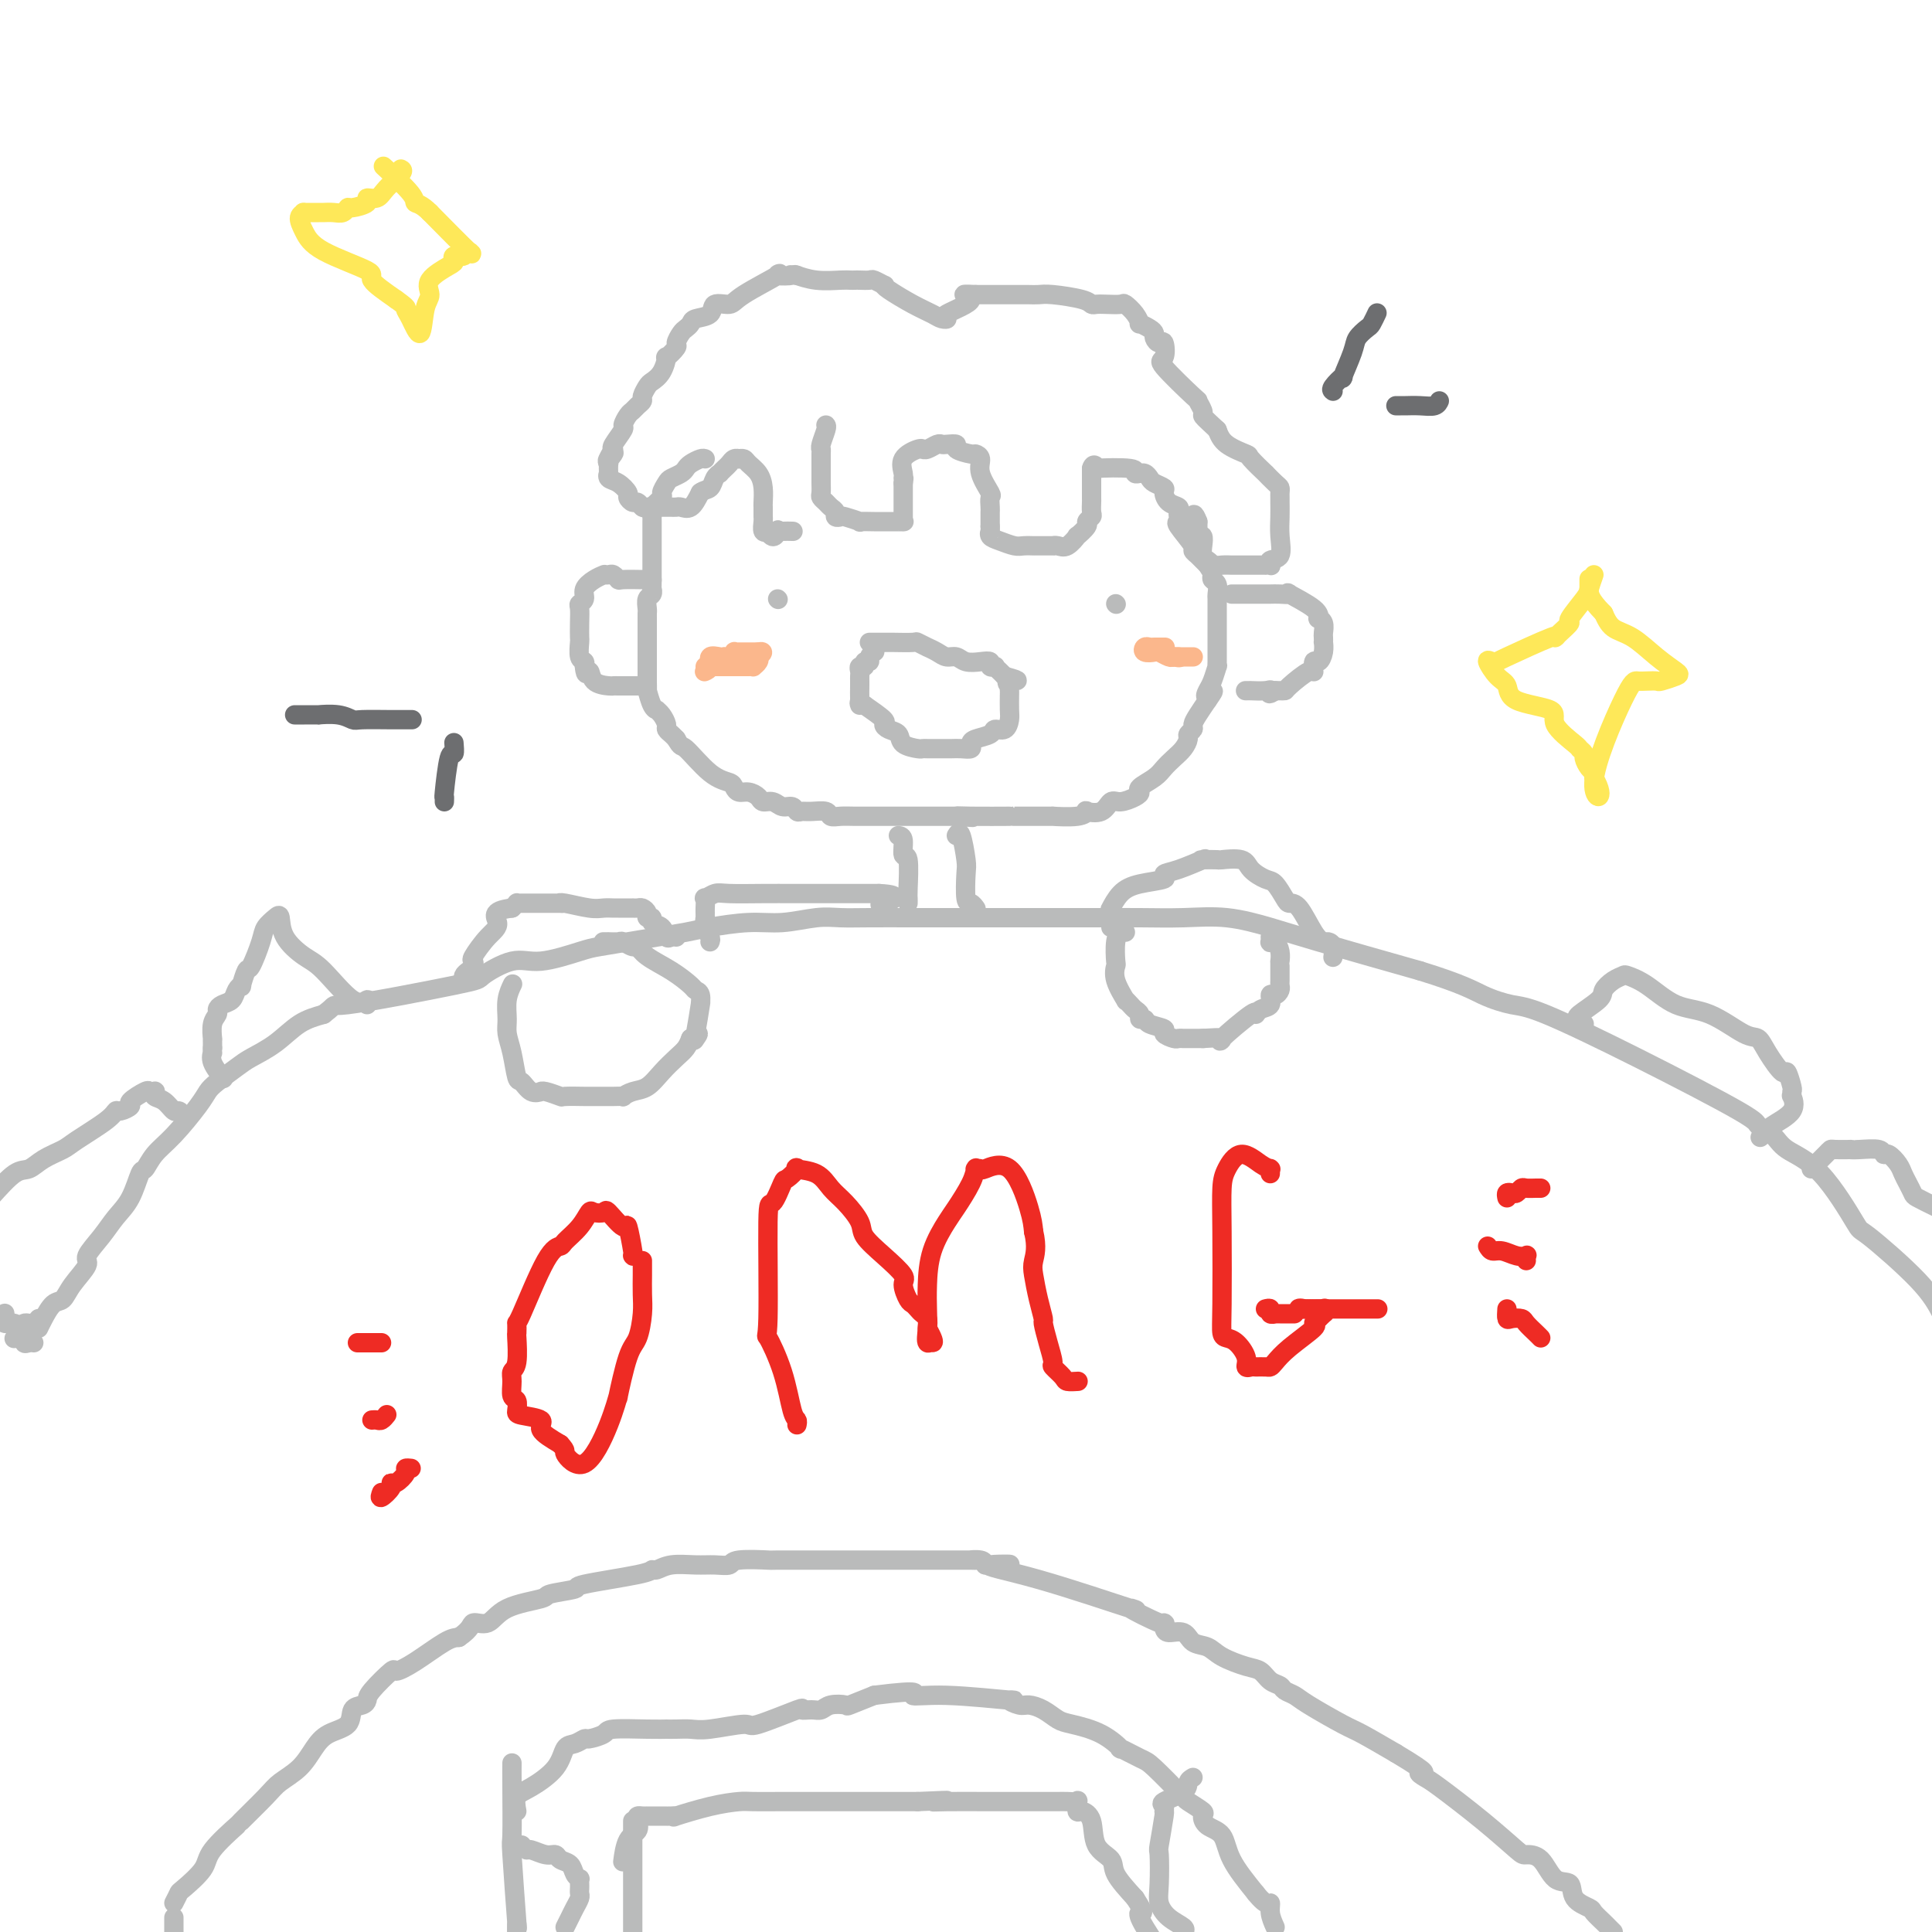 <svg viewBox='0 0 400 400' version='1.1' xmlns='http://www.w3.org/2000/svg' xmlns:xlink='http://www.w3.org/1999/xlink'><g fill='none' stroke='#BABBBB' stroke-width='4' stroke-linecap='round' stroke-linejoin='round'><path d='M8,275c0.247,-0.520 0.495,-1.039 1,-2c0.505,-0.961 1.268,-2.363 2,-3c0.732,-0.637 1.435,-0.508 2,-1c0.565,-0.492 0.994,-1.605 2,-3c1.006,-1.395 2.591,-3.074 3,-4c0.409,-0.926 -0.356,-1.100 0,-2c0.356,-0.900 1.835,-2.526 3,-4c1.165,-1.474 2.016,-2.796 3,-4c0.984,-1.204 2.103,-2.290 3,-4c0.897,-1.710 1.574,-4.044 2,-5c0.426,-0.956 0.600,-0.536 1,-1c0.400,-0.464 1.025,-1.814 2,-3c0.975,-1.186 2.299,-2.208 4,-4c1.701,-1.792 3.780,-4.352 5,-6c1.220,-1.648 1.582,-2.383 2,-3c0.418,-0.617 0.894,-1.117 2,-2c1.106,-0.883 2.843,-2.148 4,-3c1.157,-0.852 1.733,-1.290 3,-2c1.267,-0.710 3.226,-1.691 5,-3c1.774,-1.309 3.364,-2.945 5,-4c1.636,-1.055 3.318,-1.527 5,-2'/><path d='M67,210c3.586,-2.704 0.552,-1.465 5,-2c4.448,-0.535 16.378,-2.844 22,-4c5.622,-1.156 4.935,-1.160 6,-2c1.065,-0.840 3.883,-2.515 6,-3c2.117,-0.485 3.534,0.221 6,0c2.466,-0.221 5.983,-1.369 8,-2c2.017,-0.631 2.535,-0.746 4,-1c1.465,-0.254 3.878,-0.646 6,-1c2.122,-0.354 3.955,-0.668 6,-1c2.045,-0.332 4.304,-0.681 6,-1c1.696,-0.319 2.830,-0.607 5,-1c2.170,-0.393 5.377,-0.890 8,-1c2.623,-0.110 4.661,0.167 7,0c2.339,-0.167 4.978,-0.777 7,-1c2.022,-0.223 3.427,-0.060 5,0c1.573,0.060 3.315,0.016 6,0c2.685,-0.016 6.312,-0.004 8,0c1.688,0.004 1.438,0.001 4,0c2.562,-0.001 7.935,-0.000 11,0c3.065,0.000 3.821,0.001 6,0c2.179,-0.001 5.780,-0.002 9,0c3.220,0.002 6.060,0.006 9,0c2.940,-0.006 5.979,-0.023 9,0c3.021,0.023 6.025,0.086 9,0c2.975,-0.086 5.921,-0.322 9,0c3.079,0.322 6.290,1.202 9,2c2.710,0.798 4.917,1.514 10,3c5.083,1.486 13.041,3.743 21,6'/><path d='M294,201c8.823,2.718 10.880,4.013 13,5c2.120,0.987 4.303,1.664 6,2c1.697,0.336 2.909,0.330 7,2c4.091,1.670 11.060,5.017 19,9c7.940,3.983 16.851,8.603 21,11c4.149,2.397 3.536,2.570 4,3c0.464,0.430 2.004,1.117 3,2c0.996,0.883 1.449,1.964 3,3c1.551,1.036 4.200,2.029 7,5c2.800,2.971 5.750,7.920 7,10c1.250,2.080 0.798,1.291 3,3c2.202,1.709 7.058,5.917 10,9c2.942,3.083 3.971,5.042 5,7'/><path d='M36,394c0.426,-0.832 0.851,-1.664 1,-2c0.149,-0.336 0.021,-0.177 1,-1c0.979,-0.823 3.064,-2.629 4,-4c0.936,-1.371 0.724,-2.306 2,-4c1.276,-1.694 4.039,-4.147 5,-5c0.961,-0.853 0.119,-0.108 1,-1c0.881,-0.892 3.483,-3.422 5,-5c1.517,-1.578 1.948,-2.203 3,-3c1.052,-0.797 2.725,-1.765 4,-3c1.275,-1.235 2.152,-2.737 3,-4c0.848,-1.263 1.667,-2.289 3,-3c1.333,-0.711 3.180,-1.108 4,-2c0.820,-0.892 0.613,-2.279 1,-3c0.387,-0.721 1.369,-0.777 2,-1c0.631,-0.223 0.911,-0.614 1,-1c0.089,-0.386 -0.012,-0.769 1,-2c1.012,-1.231 3.139,-3.311 4,-4c0.861,-0.689 0.458,0.011 1,0c0.542,-0.011 2.031,-0.734 4,-2c1.969,-1.266 4.420,-3.076 6,-4c1.580,-0.924 2.290,-0.962 3,-1'/><path d='M95,339c2.698,-1.803 2.445,-2.812 3,-3c0.555,-0.188 1.920,0.444 3,0c1.080,-0.444 1.877,-1.963 4,-3c2.123,-1.037 5.574,-1.591 7,-2c1.426,-0.409 0.826,-0.674 2,-1c1.174,-0.326 4.120,-0.713 5,-1c0.880,-0.287 -0.307,-0.473 2,-1c2.307,-0.527 8.108,-1.395 11,-2c2.892,-0.605 2.874,-0.947 3,-1c0.126,-0.053 0.395,0.183 1,0c0.605,-0.183 1.547,-0.785 3,-1c1.453,-0.215 3.418,-0.044 5,0c1.582,0.044 2.782,-0.041 4,0c1.218,0.041 2.455,0.207 3,0c0.545,-0.207 0.397,-0.788 2,-1c1.603,-0.212 4.957,-0.057 6,0c1.043,0.057 -0.224,0.015 2,0c2.224,-0.015 7.940,-0.004 11,0c3.060,0.004 3.464,0.001 5,0c1.536,-0.001 4.202,-0.000 6,0c1.798,0.000 2.727,-0.001 3,0c0.273,0.001 -0.109,0.003 3,0c3.109,-0.003 9.710,-0.011 12,0c2.290,0.011 0.270,0.041 0,0c-0.270,-0.041 1.208,-0.155 2,0c0.792,0.155 0.896,0.577 1,1'/><path d='M204,324c9.991,-0.081 2.468,-0.283 1,0c-1.468,0.283 3.120,1.052 10,3c6.880,1.948 16.054,5.075 19,6c2.946,0.925 -0.334,-0.350 0,0c0.334,0.350 4.281,2.327 6,3c1.719,0.673 1.208,0.044 1,0c-0.208,-0.044 -0.113,0.498 0,1c0.113,0.502 0.244,0.963 1,1c0.756,0.037 2.138,-0.351 3,0c0.862,0.351 1.204,1.441 2,2c0.796,0.559 2.047,0.587 3,1c0.953,0.413 1.607,1.210 3,2c1.393,0.790 3.524,1.574 5,2c1.476,0.426 2.297,0.495 3,1c0.703,0.505 1.290,1.446 2,2c0.710,0.554 1.545,0.723 2,1c0.455,0.277 0.531,0.663 1,1c0.469,0.337 1.333,0.623 2,1c0.667,0.377 1.138,0.843 3,2c1.862,1.157 5.117,3.004 7,4c1.883,0.996 2.395,1.142 4,2c1.605,0.858 4.302,2.429 7,4'/><path d='M289,363c7.896,4.722 5.636,4.025 5,4c-0.636,-0.025 0.353,0.620 1,1c0.647,0.380 0.953,0.494 3,2c2.047,1.506 5.835,4.404 9,7c3.165,2.596 5.707,4.889 7,6c1.293,1.111 1.339,1.039 2,1c0.661,-0.039 1.939,-0.046 3,1c1.061,1.046 1.904,3.144 3,4c1.096,0.856 2.444,0.471 3,1c0.556,0.529 0.320,1.973 1,3c0.680,1.027 2.276,1.637 3,2c0.724,0.363 0.575,0.479 1,1c0.425,0.521 1.422,1.448 2,2c0.578,0.552 0.737,0.729 1,1c0.263,0.271 0.632,0.635 1,1'/><path d='M8,273c-0.339,0.417 -0.679,0.834 -1,1c-0.321,0.166 -0.625,0.082 -1,0c-0.375,-0.082 -0.822,-0.162 -1,0c-0.178,0.162 -0.086,0.565 0,1c0.086,0.435 0.167,0.900 0,1c-0.167,0.100 -0.584,-0.165 -1,0c-0.416,0.165 -0.833,0.762 -1,1c-0.167,0.238 -0.083,0.119 0,0'/><path d='M106,204c0.115,-0.237 0.230,-0.474 0,0c-0.230,0.474 -0.805,1.658 -1,3c-0.195,1.342 -0.012,2.841 0,4c0.012,1.159 -0.149,1.978 0,3c0.149,1.022 0.608,2.245 1,4c0.392,1.755 0.718,4.040 1,5c0.282,0.960 0.521,0.596 1,1c0.479,0.404 1.197,1.576 2,2c0.803,0.424 1.689,0.099 2,0c0.311,-0.099 0.045,0.026 0,0c-0.045,-0.026 0.131,-0.203 1,0c0.869,0.203 2.431,0.786 3,1c0.569,0.214 0.146,0.057 1,0c0.854,-0.057 2.984,-0.015 4,0c1.016,0.015 0.919,0.004 1,0c0.081,-0.004 0.341,-0.001 1,0c0.659,0.001 1.716,0.001 2,0c0.284,-0.001 -0.206,-0.004 0,0c0.206,0.004 1.108,0.014 2,0c0.892,-0.014 1.775,-0.051 2,0c0.225,0.051 -0.207,0.190 0,0c0.207,-0.190 1.053,-0.708 2,-1c0.947,-0.292 1.994,-0.357 3,-1c1.006,-0.643 1.971,-1.863 3,-3c1.029,-1.137 2.123,-2.191 3,-3c0.877,-0.809 1.536,-1.374 2,-2c0.464,-0.626 0.732,-1.313 1,-2'/><path d='M143,215c2.409,-1.895 1.431,-0.634 1,0c-0.431,0.634 -0.315,0.639 0,-1c0.315,-1.639 0.830,-4.924 1,-6c0.170,-1.076 -0.003,0.057 0,0c0.003,-0.057 0.184,-1.303 0,-2c-0.184,-0.697 -0.732,-0.846 -1,-1c-0.268,-0.154 -0.256,-0.313 -1,-1c-0.744,-0.687 -2.245,-1.901 -4,-3c-1.755,-1.099 -3.764,-2.084 -5,-3c-1.236,-0.916 -1.698,-1.762 -2,-2c-0.302,-0.238 -0.444,0.132 -1,0c-0.556,-0.132 -1.526,-0.768 -2,-1c-0.474,-0.232 -0.453,-0.062 -1,0c-0.547,0.062 -1.663,0.017 -2,0c-0.337,-0.017 0.106,-0.004 0,0c-0.106,0.004 -0.759,0.001 -1,0c-0.241,-0.001 -0.069,-0.000 0,0c0.069,0.000 0.034,0.000 0,0'/><path d='M233,193c-0.311,-0.109 -0.621,-0.218 -1,0c-0.379,0.218 -0.826,0.764 -1,2c-0.174,1.236 -0.076,3.164 0,4c0.076,0.836 0.128,0.581 0,1c-0.128,0.419 -0.438,1.513 0,3c0.438,1.487 1.624,3.368 2,4c0.376,0.632 -0.058,0.016 0,0c0.058,-0.016 0.608,0.569 1,1c0.392,0.431 0.628,0.707 1,1c0.372,0.293 0.882,0.603 1,1c0.118,0.397 -0.156,0.880 0,1c0.156,0.120 0.742,-0.122 1,0c0.258,0.122 0.187,0.607 1,1c0.813,0.393 2.509,0.694 3,1c0.491,0.306 -0.223,0.618 0,1c0.223,0.382 1.384,0.834 2,1c0.616,0.166 0.689,0.044 1,0c0.311,-0.044 0.861,-0.012 1,0c0.139,0.012 -0.135,0.003 0,0c0.135,-0.003 0.677,-0.001 1,0c0.323,0.001 0.427,0.000 1,0c0.573,-0.000 1.616,-0.000 2,0c0.384,0.000 0.110,0.000 0,0c-0.110,-0.000 -0.055,-0.000 0,0'/><path d='M249,215c1.928,-0.082 3.748,-0.288 4,0c0.252,0.288 -1.063,1.070 0,0c1.063,-1.070 4.505,-3.993 6,-5c1.495,-1.007 1.044,-0.097 1,0c-0.044,0.097 0.318,-0.618 1,-1c0.682,-0.382 1.685,-0.431 2,-1c0.315,-0.569 -0.059,-1.658 0,-2c0.059,-0.342 0.552,0.062 1,0c0.448,-0.062 0.852,-0.589 1,-1c0.148,-0.411 0.040,-0.705 0,-1c-0.040,-0.295 -0.011,-0.591 0,-1c0.011,-0.409 0.003,-0.931 0,-1c-0.003,-0.069 0.000,0.316 0,0c-0.000,-0.316 -0.003,-1.332 0,-2c0.003,-0.668 0.011,-0.988 0,-1c-0.011,-0.012 -0.041,0.285 0,0c0.041,-0.285 0.155,-1.152 0,-2c-0.155,-0.848 -0.577,-1.678 -1,-2c-0.423,-0.322 -0.845,-0.138 -1,0c-0.155,0.138 -0.042,0.229 0,0c0.042,-0.229 0.012,-0.780 0,-1c-0.012,-0.220 -0.006,-0.110 0,0'/><path d='M146,95c-0.222,-0.089 -0.445,-0.178 -1,0c-0.555,0.178 -1.444,0.624 -2,1c-0.556,0.376 -0.780,0.682 -1,1c-0.220,0.318 -0.435,0.647 -1,1c-0.565,0.353 -1.479,0.728 -2,1c-0.521,0.272 -0.647,0.440 -1,1c-0.353,0.560 -0.932,1.513 -1,2c-0.068,0.487 0.374,0.508 0,1c-0.374,0.492 -1.564,1.454 -2,2c-0.436,0.546 -0.117,0.675 0,1c0.117,0.325 0.031,0.847 0,1c-0.031,0.153 -0.008,-0.062 0,0c0.008,0.062 0.002,0.402 0,1c-0.002,0.598 -0.001,1.456 0,2c0.001,0.544 0.000,0.775 0,1c-0.000,0.225 -0.000,0.444 0,1c0.000,0.556 0.000,1.449 0,2c-0.000,0.551 -0.000,0.761 0,1c0.000,0.239 0.000,0.507 0,1c-0.000,0.493 -0.000,1.210 0,2c0.000,0.790 0.000,1.654 0,2c-0.000,0.346 -0.000,0.173 0,0'/><path d='M135,120c-0.016,2.721 -0.057,2.025 0,2c0.057,-0.025 0.211,0.623 0,1c-0.211,0.377 -0.789,0.483 -1,1c-0.211,0.517 -0.057,1.444 0,2c0.057,0.556 0.015,0.739 0,1c-0.015,0.261 -0.004,0.600 0,1c0.004,0.400 0.001,0.863 0,1c-0.001,0.137 -0.000,-0.051 0,0c0.000,0.051 0.000,0.343 0,1c-0.000,0.657 -0.000,1.680 0,2c0.000,0.320 0.000,-0.064 0,0c-0.000,0.064 -0.000,0.577 0,1c0.000,0.423 -0.000,0.758 0,1c0.000,0.242 0.000,0.393 0,1c-0.000,0.607 -0.000,1.671 0,2c0.000,0.329 0.000,-0.075 0,0c-0.000,0.075 -0.001,0.630 0,1c0.001,0.370 0.003,0.554 0,1c-0.003,0.446 -0.011,1.153 0,2c0.011,0.847 0.041,1.834 0,2c-0.041,0.166 -0.152,-0.489 0,0c0.152,0.489 0.566,2.124 1,3c0.434,0.876 0.886,0.994 1,1c0.114,0.006 -0.110,-0.101 0,0c0.110,0.101 0.554,0.408 1,1c0.446,0.592 0.893,1.468 1,2c0.107,0.532 -0.125,0.720 0,1c0.125,0.280 0.607,0.651 1,1c0.393,0.349 0.696,0.674 1,1'/><path d='M140,153c1.139,2.035 0.987,1.124 2,2c1.013,0.876 3.191,3.541 5,5c1.809,1.459 3.248,1.714 4,2c0.752,0.286 0.816,0.602 1,1c0.184,0.398 0.486,0.876 1,1c0.514,0.124 1.240,-0.106 2,0c0.760,0.106 1.555,0.549 2,1c0.445,0.451 0.539,0.909 1,1c0.461,0.091 1.289,-0.186 2,0c0.711,0.186 1.305,0.835 2,1c0.695,0.165 1.489,-0.153 2,0c0.511,0.153 0.738,0.777 1,1c0.262,0.223 0.559,0.046 1,0c0.441,-0.046 1.027,0.040 2,0c0.973,-0.040 2.334,-0.207 3,0c0.666,0.207 0.639,0.788 1,1c0.361,0.212 1.110,0.057 2,0c0.890,-0.057 1.920,-0.015 3,0c1.080,0.015 2.211,0.004 3,0c0.789,-0.004 1.238,-0.001 2,0c0.762,0.001 1.839,0.000 3,0c1.161,-0.000 2.407,-0.000 3,0c0.593,0.000 0.535,0.000 1,0c0.465,-0.000 1.455,-0.000 2,0c0.545,0.000 0.647,0.000 1,0c0.353,-0.000 0.958,-0.000 2,0c1.042,0.000 2.521,0.000 4,0'/><path d='M198,169c6.114,0.464 2.399,0.124 1,0c-1.399,-0.124 -0.483,-0.033 2,0c2.483,0.033 6.534,0.009 8,0c1.466,-0.009 0.346,-0.003 1,0c0.654,0.003 3.082,0.002 4,0c0.918,-0.002 0.327,-0.004 1,0c0.673,0.004 2.608,0.015 3,0c0.392,-0.015 -0.761,-0.054 0,0c0.761,0.054 3.436,0.203 5,0c1.564,-0.203 2.018,-0.757 2,-1c-0.018,-0.243 -0.506,-0.173 0,0c0.506,0.173 2.007,0.450 3,0c0.993,-0.450 1.479,-1.625 2,-2c0.521,-0.375 1.078,0.051 2,0c0.922,-0.051 2.211,-0.580 3,-1c0.789,-0.420 1.079,-0.731 1,-1c-0.079,-0.269 -0.526,-0.494 0,-1c0.526,-0.506 2.026,-1.291 3,-2c0.974,-0.709 1.423,-1.342 2,-2c0.577,-0.658 1.283,-1.342 2,-2c0.717,-0.658 1.445,-1.289 2,-2c0.555,-0.711 0.935,-1.502 1,-2c0.065,-0.498 -0.187,-0.702 0,-1c0.187,-0.298 0.813,-0.688 1,-1c0.187,-0.312 -0.065,-0.546 0,-1c0.065,-0.454 0.447,-1.130 1,-2c0.553,-0.870 1.276,-1.935 2,-3'/><path d='M250,145c2.332,-3.279 0.663,-1.476 0,-1c-0.663,0.476 -0.321,-0.373 0,-1c0.321,-0.627 0.622,-1.031 1,-2c0.378,-0.969 0.833,-2.501 1,-3c0.167,-0.499 0.045,0.036 0,0c-0.045,-0.036 -0.012,-0.642 0,-1c0.012,-0.358 0.003,-0.467 0,-1c-0.003,-0.533 -0.001,-1.491 0,-2c0.001,-0.509 0.000,-0.568 0,-1c-0.000,-0.432 0.000,-1.237 0,-2c-0.000,-0.763 -0.000,-1.485 0,-2c0.000,-0.515 0.001,-0.824 0,-1c-0.001,-0.176 -0.004,-0.218 0,-1c0.004,-0.782 0.015,-2.304 0,-3c-0.015,-0.696 -0.057,-0.568 0,-1c0.057,-0.432 0.212,-1.425 0,-2c-0.212,-0.575 -0.792,-0.732 -1,-1c-0.208,-0.268 -0.045,-0.649 0,-1c0.045,-0.351 -0.027,-0.674 0,-1c0.027,-0.326 0.152,-0.655 0,-1c-0.152,-0.345 -0.580,-0.705 -1,-1c-0.420,-0.295 -0.830,-0.523 -1,-1c-0.170,-0.477 -0.098,-1.203 0,-2c0.098,-0.797 0.222,-1.667 0,-2c-0.222,-0.333 -0.792,-0.131 -1,0c-0.208,0.131 -0.056,0.190 0,0c0.056,-0.190 0.015,-0.628 0,-1c-0.015,-0.372 -0.004,-0.678 0,-1c0.004,-0.322 0.002,-0.661 0,-1'/><path d='M248,108c-0.844,-2.244 -0.956,-1.356 -1,-1c-0.044,0.356 -0.022,0.178 0,0'/><path d='M161,124c0.000,0.000 0.100,0.100 0.1,0.1'/><path d='M231,125c0.000,0.000 0.100,0.100 0.1,0.1'/><path d='M180,133c0.618,-0.001 1.235,-0.001 2,0c0.765,0.001 1.677,0.004 2,0c0.323,-0.004 0.057,-0.016 1,0c0.943,0.016 3.096,0.060 4,0c0.904,-0.060 0.560,-0.222 1,0c0.440,0.222 1.665,0.829 2,1c0.335,0.171 -0.221,-0.094 0,0c0.221,0.094 1.217,0.547 2,1c0.783,0.453 1.352,0.905 2,1c0.648,0.095 1.374,-0.167 2,0c0.626,0.167 1.153,0.763 2,1c0.847,0.237 2.016,0.115 3,0c0.984,-0.115 1.783,-0.224 2,0c0.217,0.224 -0.149,0.781 0,1c0.149,0.219 0.813,0.100 1,0c0.187,-0.100 -0.104,-0.181 0,0c0.104,0.181 0.601,0.623 1,1c0.399,0.377 0.699,0.688 1,1'/><path d='M208,140c4.558,1.245 1.953,0.856 1,1c-0.953,0.144 -0.256,0.819 0,1c0.256,0.181 0.069,-0.132 0,0c-0.069,0.132 -0.020,0.708 0,1c0.020,0.292 0.012,0.298 0,1c-0.012,0.702 -0.029,2.100 0,3c0.029,0.900 0.103,1.302 0,2c-0.103,0.698 -0.382,1.692 -1,2c-0.618,0.308 -1.576,-0.071 -2,0c-0.424,0.071 -0.316,0.594 -1,1c-0.684,0.406 -2.161,0.697 -3,1c-0.839,0.303 -1.039,0.617 -1,1c0.039,0.383 0.319,0.835 0,1c-0.319,0.165 -1.237,0.044 -2,0c-0.763,-0.044 -1.371,-0.012 -2,0c-0.629,0.012 -1.280,0.004 -2,0c-0.720,-0.004 -1.510,-0.003 -2,0c-0.490,0.003 -0.680,0.008 -1,0c-0.320,-0.008 -0.772,-0.029 -1,0c-0.228,0.029 -0.234,0.110 -1,0c-0.766,-0.110 -2.293,-0.409 -3,-1c-0.707,-0.591 -0.593,-1.473 -1,-2c-0.407,-0.527 -1.336,-0.698 -2,-1c-0.664,-0.302 -1.063,-0.735 -1,-1c0.063,-0.265 0.590,-0.361 0,-1c-0.590,-0.639 -2.295,-1.819 -4,-3'/><path d='M179,146c-1.464,-1.225 -1.124,-0.289 -1,0c0.124,0.289 0.033,-0.069 0,-1c-0.033,-0.931 -0.009,-2.435 0,-3c0.009,-0.565 0.003,-0.193 0,0c-0.003,0.193 -0.002,0.205 0,0c0.002,-0.205 0.005,-0.628 0,-1c-0.005,-0.372 -0.016,-0.692 0,-1c0.016,-0.308 0.061,-0.604 0,-1c-0.061,-0.396 -0.228,-0.894 0,-1c0.228,-0.106 0.849,0.178 1,0c0.151,-0.178 -0.170,-0.818 0,-1c0.170,-0.182 0.829,0.096 1,0c0.171,-0.096 -0.146,-0.564 0,-1c0.146,-0.436 0.756,-0.839 1,-1c0.244,-0.161 0.122,-0.081 0,0'/><path d='M171,88c0.113,0.113 0.227,0.226 0,1c-0.227,0.774 -0.793,2.209 -1,3c-0.207,0.791 -0.055,0.937 0,1c0.055,0.063 0.014,0.044 0,1c-0.014,0.956 -0.001,2.886 0,4c0.001,1.114 -0.011,1.412 0,2c0.011,0.588 0.046,1.467 0,2c-0.046,0.533 -0.171,0.721 0,1c0.171,0.279 0.638,0.649 1,1c0.362,0.351 0.619,0.681 1,1c0.381,0.319 0.885,0.625 1,1c0.115,0.375 -0.157,0.818 0,1c0.157,0.182 0.745,0.101 1,0c0.255,-0.101 0.176,-0.223 1,0c0.824,0.223 2.552,0.792 3,1c0.448,0.208 -0.384,0.056 0,0c0.384,-0.056 1.984,-0.015 3,0c1.016,0.015 1.449,0.004 2,0c0.551,-0.004 1.219,-0.002 2,0c0.781,0.002 1.673,0.004 2,0c0.327,-0.004 0.088,-0.013 0,0c-0.088,0.013 -0.023,0.048 0,0c0.023,-0.048 0.006,-0.178 0,-1c-0.006,-0.822 -0.002,-2.337 0,-3c0.002,-0.663 0.000,-0.475 0,-1c-0.000,-0.525 -0.000,-1.762 0,-3'/><path d='M187,100c0.298,-1.443 0.041,-1.052 0,-1c-0.041,0.052 0.132,-0.235 0,-1c-0.132,-0.765 -0.569,-2.008 0,-3c0.569,-0.992 2.145,-1.734 3,-2c0.855,-0.266 0.989,-0.057 1,0c0.011,0.057 -0.101,-0.037 0,0c0.101,0.037 0.413,0.205 1,0c0.587,-0.205 1.447,-0.784 2,-1c0.553,-0.216 0.800,-0.068 1,0c0.200,0.068 0.354,0.056 1,0c0.646,-0.056 1.785,-0.157 2,0c0.215,0.157 -0.494,0.571 0,1c0.494,0.429 2.193,0.872 3,1c0.807,0.128 0.724,-0.058 1,0c0.276,0.058 0.911,0.362 1,1c0.089,0.638 -0.368,1.610 0,3c0.368,1.390 1.563,3.198 2,4c0.437,0.802 0.117,0.599 0,1c-0.117,0.401 -0.031,1.406 0,2c0.031,0.594 0.008,0.775 0,1c-0.008,0.225 -0.002,0.493 0,1c0.002,0.507 0.001,1.254 0,2'/><path d='M205,109c0.021,1.261 0.074,0.912 0,1c-0.074,0.088 -0.275,0.612 0,1c0.275,0.388 1.026,0.640 2,1c0.974,0.360 2.170,0.829 3,1c0.830,0.171 1.295,0.046 2,0c0.705,-0.046 1.650,-0.012 2,0c0.350,0.012 0.103,0.003 0,0c-0.103,-0.003 -0.064,-0.002 0,0c0.064,0.002 0.152,0.003 1,0c0.848,-0.003 2.456,-0.009 3,0c0.544,0.009 0.025,0.032 0,0c-0.025,-0.032 0.446,-0.121 1,0c0.554,0.121 1.191,0.450 2,0c0.809,-0.450 1.790,-1.679 2,-2c0.210,-0.321 -0.350,0.266 0,0c0.350,-0.266 1.610,-1.385 2,-2c0.390,-0.615 -0.092,-0.726 0,-1c0.092,-0.274 0.757,-0.711 1,-1c0.243,-0.289 0.065,-0.432 0,-1c-0.065,-0.568 -0.017,-1.563 0,-2c0.017,-0.437 0.005,-0.316 0,-1c-0.005,-0.684 -0.001,-2.172 0,-3c0.001,-0.828 0.000,-0.995 0,-1c-0.000,-0.005 -0.000,0.153 0,0c0.000,-0.153 0.000,-0.615 0,-1c-0.000,-0.385 -0.000,-0.692 0,-1'/><path d='M226,97c0.337,-1.397 1.180,-0.388 1,0c-0.180,0.388 -1.384,0.157 0,0c1.384,-0.157 5.354,-0.239 7,0c1.646,0.239 0.966,0.799 1,1c0.034,0.201 0.781,0.043 1,0c0.219,-0.043 -0.091,0.030 0,0c0.091,-0.030 0.584,-0.164 1,0c0.416,0.164 0.754,0.625 1,1c0.246,0.375 0.399,0.664 1,1c0.601,0.336 1.650,0.720 2,1c0.350,0.280 0.003,0.456 0,1c-0.003,0.544 0.340,1.456 1,2c0.660,0.544 1.638,0.720 2,1c0.362,0.280 0.109,0.664 0,1c-0.109,0.336 -0.072,0.625 0,1c0.072,0.375 0.181,0.837 0,1c-0.181,0.163 -0.652,0.029 0,1c0.652,0.971 2.426,3.048 3,4c0.574,0.952 -0.053,0.780 0,1c0.053,0.220 0.788,0.832 1,1c0.212,0.168 -0.097,-0.109 0,0c0.097,0.109 0.599,0.602 1,1c0.401,0.398 0.700,0.699 1,1'/><path d='M250,117c1.975,2.939 0.413,0.788 0,0c-0.413,-0.788 0.323,-0.211 1,0c0.677,0.211 1.296,0.057 2,0c0.704,-0.057 1.494,-0.015 2,0c0.506,0.015 0.727,0.004 1,0c0.273,-0.004 0.597,-0.001 1,0c0.403,0.001 0.886,0.000 1,0c0.114,-0.000 -0.142,-0.000 0,0c0.142,0.000 0.683,-0.000 1,0c0.317,0.000 0.411,0.001 1,0c0.589,-0.001 1.672,-0.004 2,0c0.328,0.004 -0.101,0.015 0,0c0.101,-0.015 0.731,-0.054 1,0c0.269,0.054 0.177,0.202 0,0c-0.177,-0.202 -0.440,-0.754 0,-1c0.440,-0.246 1.582,-0.184 2,-1c0.418,-0.816 0.112,-2.509 0,-4c-0.112,-1.491 -0.030,-2.781 0,-4c0.030,-1.219 0.006,-2.367 0,-3c-0.006,-0.633 0.004,-0.752 0,-1c-0.004,-0.248 -0.022,-0.624 0,-1c0.022,-0.376 0.086,-0.753 0,-1c-0.086,-0.247 -0.321,-0.366 -1,-1c-0.679,-0.634 -1.803,-1.783 -2,-2c-0.197,-0.217 0.533,0.497 0,0c-0.533,-0.497 -2.328,-2.205 -3,-3c-0.672,-0.795 -0.219,-0.675 -1,-1c-0.781,-0.325 -2.794,-1.093 -4,-2c-1.206,-0.907 -1.603,-1.954 -2,-3'/><path d='M252,89c-2.709,-2.510 -2.983,-2.785 -3,-3c-0.017,-0.215 0.223,-0.370 0,-1c-0.223,-0.630 -0.910,-1.736 -1,-2c-0.090,-0.264 0.418,0.312 -1,-1c-1.418,-1.312 -4.762,-4.512 -6,-6c-1.238,-1.488 -0.370,-1.263 0,-2c0.370,-0.737 0.241,-2.435 0,-3c-0.241,-0.565 -0.594,0.002 -1,0c-0.406,-0.002 -0.865,-0.573 -1,-1c-0.135,-0.427 0.053,-0.708 0,-1c-0.053,-0.292 -0.347,-0.593 -1,-1c-0.653,-0.407 -1.665,-0.918 -2,-1c-0.335,-0.082 0.006,0.265 0,0c-0.006,-0.265 -0.358,-1.143 -1,-2c-0.642,-0.857 -1.573,-1.693 -2,-2c-0.427,-0.307 -0.351,-0.085 -1,0c-0.649,0.085 -2.022,0.033 -3,0c-0.978,-0.033 -1.560,-0.047 -2,0c-0.440,0.047 -0.737,0.156 -1,0c-0.263,-0.156 -0.493,-0.578 -2,-1c-1.507,-0.422 -4.293,-0.845 -6,-1c-1.707,-0.155 -2.335,-0.041 -3,0c-0.665,0.041 -1.368,0.011 -2,0c-0.632,-0.011 -1.194,-0.003 -2,0c-0.806,0.003 -1.855,0.001 -3,0c-1.145,-0.001 -2.385,-0.000 -3,0c-0.615,0.000 -0.604,0.000 -1,0c-0.396,-0.000 -1.198,-0.000 -2,0'/><path d='M202,61c-4.716,-0.249 -1.006,0.127 -1,1c0.006,0.873 -3.693,2.243 -5,3c-1.307,0.757 -0.220,0.900 0,1c0.220,0.100 -0.425,0.156 -1,0c-0.575,-0.156 -1.080,-0.524 -2,-1c-0.920,-0.476 -2.253,-1.059 -4,-2c-1.747,-0.941 -3.906,-2.238 -5,-3c-1.094,-0.762 -1.123,-0.989 -1,-1c0.123,-0.011 0.398,0.193 0,0c-0.398,-0.193 -1.468,-0.784 -2,-1c-0.532,-0.216 -0.524,-0.058 -1,0c-0.476,0.058 -1.435,0.017 -2,0c-0.565,-0.017 -0.737,-0.008 -1,0c-0.263,0.008 -0.617,0.016 -1,0c-0.383,-0.016 -0.793,-0.056 -2,0c-1.207,0.056 -3.210,0.207 -5,0c-1.790,-0.207 -3.369,-0.774 -4,-1c-0.631,-0.226 -0.316,-0.113 0,0'/><path d='M165,57c-2.492,-0.170 -0.721,-0.094 -1,0c-0.279,0.094 -2.608,0.205 -3,0c-0.392,-0.205 1.152,-0.728 0,0c-1.152,0.728 -4.999,2.706 -7,4c-2.001,1.294 -2.157,1.905 -3,2c-0.843,0.095 -2.372,-0.325 -3,0c-0.628,0.325 -0.353,1.395 -1,2c-0.647,0.605 -2.216,0.744 -3,1c-0.784,0.256 -0.782,0.631 -1,1c-0.218,0.369 -0.654,0.734 -1,1c-0.346,0.266 -0.600,0.433 -1,1c-0.400,0.567 -0.946,1.534 -1,2c-0.054,0.466 0.385,0.429 0,1c-0.385,0.571 -1.594,1.749 -2,2c-0.406,0.251 -0.008,-0.423 0,0c0.008,0.423 -0.375,1.945 -1,3c-0.625,1.055 -1.491,1.645 -2,2c-0.509,0.355 -0.661,0.477 -1,1c-0.339,0.523 -0.864,1.448 -1,2c-0.136,0.552 0.117,0.729 0,1c-0.117,0.271 -0.604,0.634 -1,1c-0.396,0.366 -0.702,0.735 -1,1c-0.298,0.265 -0.588,0.424 -1,1c-0.412,0.576 -0.945,1.567 -1,2c-0.055,0.433 0.370,0.309 0,1c-0.370,0.691 -1.534,2.197 -2,3c-0.466,0.803 -0.233,0.901 0,1'/><path d='M127,93c-2.569,4.361 -0.492,1.765 0,1c0.492,-0.765 -0.600,0.302 -1,1c-0.400,0.698 -0.109,1.027 0,1c0.109,-0.027 0.035,-0.412 0,0c-0.035,0.412 -0.030,1.620 0,2c0.030,0.380 0.084,-0.067 0,0c-0.084,0.067 -0.307,0.649 0,1c0.307,0.351 1.143,0.471 2,1c0.857,0.529 1.736,1.466 2,2c0.264,0.534 -0.085,0.665 0,1c0.085,0.335 0.604,0.874 1,1c0.396,0.126 0.669,-0.162 1,0c0.331,0.162 0.720,0.776 1,1c0.280,0.224 0.452,0.060 1,0c0.548,-0.060 1.471,-0.016 2,0c0.529,0.016 0.663,0.004 1,0c0.337,-0.004 0.878,-0.001 1,0c0.122,0.001 -0.175,-0.000 0,0c0.175,0.000 0.823,0.002 1,0c0.177,-0.002 -0.118,-0.009 0,0c0.118,0.009 0.650,0.033 1,0c0.350,-0.033 0.517,-0.124 1,0c0.483,0.124 1.281,0.464 2,0c0.719,-0.464 1.360,-1.732 2,-3'/><path d='M145,102c0.719,-0.586 1.516,-0.552 2,-1c0.484,-0.448 0.655,-1.377 1,-2c0.345,-0.623 0.866,-0.941 1,-1c0.134,-0.059 -0.118,0.142 0,0c0.118,-0.142 0.605,-0.626 1,-1c0.395,-0.374 0.698,-0.637 1,-1c0.302,-0.363 0.605,-0.827 1,-1c0.395,-0.173 0.883,-0.055 1,0c0.117,0.055 -0.137,0.048 0,0c0.137,-0.048 0.664,-0.136 1,0c0.336,0.136 0.482,0.494 1,1c0.518,0.506 1.407,1.158 2,2c0.593,0.842 0.891,1.875 1,3c0.109,1.125 0.029,2.342 0,3c-0.029,0.658 -0.009,0.758 0,1c0.009,0.242 0.006,0.625 0,1c-0.006,0.375 -0.015,0.741 0,1c0.015,0.259 0.056,0.410 0,1c-0.056,0.590 -0.207,1.621 0,2c0.207,0.379 0.774,0.108 1,0c0.226,-0.108 0.113,-0.054 0,0'/><path d='M159,110c1.079,2.166 1.778,0.580 2,0c0.222,-0.580 -0.033,-0.156 0,0c0.033,0.156 0.355,0.042 1,0c0.645,-0.042 1.613,-0.012 2,0c0.387,0.012 0.194,0.006 0,0'/><path d='M133,120c0.429,0.008 0.858,0.016 0,0c-0.858,-0.016 -3.004,-0.057 -4,0c-0.996,0.057 -0.842,0.212 -1,0c-0.158,-0.212 -0.629,-0.789 -1,-1c-0.371,-0.211 -0.641,-0.054 -1,0c-0.359,0.054 -0.808,0.006 -1,0c-0.192,-0.006 -0.127,0.029 0,0c0.127,-0.029 0.318,-0.124 0,0c-0.318,0.124 -1.143,0.465 -2,1c-0.857,0.535 -1.746,1.262 -2,2c-0.254,0.738 0.128,1.487 0,2c-0.128,0.513 -0.766,0.790 -1,1c-0.234,0.210 -0.064,0.354 0,1c0.064,0.646 0.021,1.794 0,3c-0.021,1.206 -0.020,2.470 0,3c0.020,0.530 0.058,0.324 0,1c-0.058,0.676 -0.211,2.233 0,3c0.211,0.767 0.788,0.745 1,1c0.212,0.255 0.061,0.787 0,1c-0.061,0.213 -0.030,0.106 0,0'/><path d='M121,138c0.211,2.597 0.739,1.088 1,1c0.261,-0.088 0.255,1.244 1,2c0.745,0.756 2.242,0.935 3,1c0.758,0.065 0.777,0.018 1,0c0.223,-0.018 0.651,-0.005 1,0c0.349,0.005 0.619,0.001 1,0c0.381,-0.001 0.873,-0.000 1,0c0.127,0.000 -0.110,0.000 0,0c0.110,-0.000 0.568,-0.000 1,0c0.432,0.000 0.838,0.000 1,0c0.162,-0.000 0.081,-0.000 0,0'/><path d='M255,123c0.307,-0.000 0.614,-0.000 1,0c0.386,0.000 0.852,0.000 1,0c0.148,-0.000 -0.022,-0.000 0,0c0.022,0.000 0.235,0.001 1,0c0.765,-0.001 2.081,-0.003 3,0c0.919,0.003 1.441,0.010 2,0c0.559,-0.010 1.155,-0.037 2,0c0.845,0.037 1.938,0.139 2,0c0.062,-0.139 -0.908,-0.519 0,0c0.908,0.519 3.693,1.936 5,3c1.307,1.064 1.135,1.776 1,2c-0.135,0.224 -0.232,-0.041 0,0c0.232,0.041 0.794,0.388 1,1c0.206,0.612 0.056,1.490 0,2c-0.056,0.510 -0.018,0.653 0,1c0.018,0.347 0.015,0.900 0,1c-0.015,0.100 -0.043,-0.252 0,0c0.043,0.252 0.155,1.108 0,2c-0.155,0.892 -0.578,1.818 -1,2c-0.422,0.182 -0.844,-0.382 -1,0c-0.156,0.382 -0.045,1.710 0,2c0.045,0.290 0.023,-0.458 -1,0c-1.023,0.458 -3.047,2.123 -4,3c-0.953,0.877 -0.833,0.967 -1,1c-0.167,0.033 -0.619,0.009 -1,0c-0.381,-0.009 -0.690,-0.005 -1,0'/><path d='M264,143c-1.763,1.238 -1.170,0.332 -1,0c0.170,-0.332 -0.084,-0.089 -1,0c-0.916,0.089 -2.493,0.024 -3,0c-0.507,-0.024 0.056,-0.006 0,0c-0.056,0.006 -0.730,0.002 -1,0c-0.270,-0.002 -0.135,-0.001 0,0'/><path d='M186,173c0.453,0.068 0.906,0.136 1,1c0.094,0.864 -0.171,2.522 0,3c0.171,0.478 0.778,-0.226 1,1c0.222,1.226 0.060,4.380 0,6c-0.060,1.620 -0.016,1.705 0,2c0.016,0.295 0.005,0.798 0,1c-0.005,0.202 -0.002,0.101 0,0'/><path d='M198,173c0.311,-0.514 0.622,-1.029 1,0c0.378,1.029 0.823,3.600 1,5c0.177,1.400 0.086,1.629 0,3c-0.086,1.371 -0.167,3.883 0,5c0.167,1.117 0.584,0.839 1,1c0.416,0.161 0.833,0.760 1,1c0.167,0.240 0.083,0.120 0,0'/><path d='M230,192c-0.011,-1.134 -0.021,-2.268 0,-3c0.021,-0.732 0.074,-1.060 0,-1c-0.074,0.060 -0.274,0.510 0,0c0.274,-0.510 1.022,-1.981 2,-3c0.978,-1.019 2.186,-1.587 4,-2c1.814,-0.413 4.234,-0.671 5,-1c0.766,-0.329 -0.124,-0.729 0,-1c0.124,-0.271 1.260,-0.412 3,-1c1.740,-0.588 4.084,-1.621 5,-2c0.916,-0.379 0.403,-0.103 0,0c-0.403,0.103 -0.695,0.033 0,0c0.695,-0.033 2.378,-0.030 3,0c0.622,0.030 0.183,0.086 1,0c0.817,-0.086 2.891,-0.314 4,0c1.109,0.314 1.252,1.170 2,2c0.748,0.830 2.100,1.633 3,2c0.900,0.367 1.347,0.297 2,1c0.653,0.703 1.513,2.178 2,3c0.487,0.822 0.603,0.990 1,1c0.397,0.010 1.077,-0.139 2,1c0.923,1.139 2.090,3.567 3,5c0.910,1.433 1.564,1.873 2,2c0.436,0.127 0.653,-0.059 1,0c0.347,0.059 0.824,0.362 1,1c0.176,0.638 0.050,1.611 0,2c-0.050,0.389 -0.025,0.195 0,0'/><path d='M140,194c-0.323,-0.055 -0.646,-0.110 -1,0c-0.354,0.110 -0.740,0.384 -1,0c-0.260,-0.384 -0.395,-1.426 -1,-2c-0.605,-0.574 -1.682,-0.679 -2,-1c-0.318,-0.321 0.122,-0.856 0,-1c-0.122,-0.144 -0.808,0.105 -1,0c-0.192,-0.105 0.108,-0.564 0,-1c-0.108,-0.436 -0.624,-0.849 -1,-1c-0.376,-0.151 -0.612,-0.041 -1,0c-0.388,0.041 -0.929,0.011 -1,0c-0.071,-0.011 0.329,-0.003 0,0c-0.329,0.003 -1.387,0.002 -2,0c-0.613,-0.002 -0.781,-0.004 -1,0c-0.219,0.004 -0.491,0.015 -1,0c-0.509,-0.015 -1.257,-0.057 -2,0c-0.743,0.057 -1.483,0.211 -3,0c-1.517,-0.211 -3.813,-0.789 -5,-1c-1.187,-0.211 -1.266,-0.057 -1,0c0.266,0.057 0.878,0.015 0,0c-0.878,-0.015 -3.244,-0.004 -4,0c-0.756,0.004 0.100,0.000 0,0c-0.100,-0.000 -1.154,0.003 -2,0c-0.846,-0.003 -1.485,-0.011 -2,0c-0.515,0.011 -0.908,0.041 -1,0c-0.092,-0.041 0.117,-0.155 0,0c-0.117,0.155 -0.558,0.577 -1,1'/><path d='M106,188c-4.784,0.559 -3.243,1.957 -3,3c0.243,1.043 -0.813,1.733 -2,3c-1.187,1.267 -2.504,3.113 -3,4c-0.496,0.887 -0.171,0.816 0,1c0.171,0.184 0.190,0.624 0,1c-0.190,0.376 -0.587,0.688 -1,1c-0.413,0.312 -0.842,0.622 -1,1c-0.158,0.378 -0.045,0.822 0,1c0.045,0.178 0.023,0.089 0,0'/><path d='M328,212c-0.306,-0.388 -0.612,-0.776 -1,-1c-0.388,-0.224 -0.857,-0.284 0,-1c0.857,-0.716 3.040,-2.088 4,-3c0.960,-0.912 0.699,-1.365 1,-2c0.301,-0.635 1.166,-1.452 2,-2c0.834,-0.548 1.637,-0.826 2,-1c0.363,-0.174 0.285,-0.242 1,0c0.715,0.242 2.222,0.795 4,2c1.778,1.205 3.826,3.062 6,4c2.174,0.938 4.474,0.957 7,2c2.526,1.043 5.278,3.110 7,4c1.722,0.890 2.413,0.603 3,1c0.587,0.397 1.071,1.478 2,3c0.929,1.522 2.302,3.484 3,4c0.698,0.516 0.722,-0.414 1,0c0.278,0.414 0.810,2.172 1,3c0.190,0.828 0.036,0.726 0,1c-0.036,0.274 0.044,0.925 0,1c-0.044,0.075 -0.212,-0.425 0,0c0.212,0.425 0.803,1.777 0,3c-0.803,1.223 -2.999,2.318 -4,3c-1.001,0.682 -0.808,0.953 -1,1c-0.192,0.047 -0.769,-0.129 -1,0c-0.231,0.129 -0.115,0.565 0,1'/><path d='M365,235c-1.000,0.833 -0.500,0.417 0,0'/><path d='M375,242c0.225,-0.226 0.450,-0.453 1,-1c0.550,-0.547 1.425,-1.415 2,-2c0.575,-0.585 0.851,-0.889 1,-1c0.149,-0.111 0.169,-0.031 1,0c0.831,0.031 2.471,0.012 3,0c0.529,-0.012 -0.052,-0.019 0,0c0.052,0.019 0.739,0.064 2,0c1.261,-0.064 3.097,-0.235 4,0c0.903,0.235 0.872,0.878 1,1c0.128,0.122 0.416,-0.276 1,0c0.584,0.276 1.464,1.225 2,2c0.536,0.775 0.729,1.376 1,2c0.271,0.624 0.619,1.270 1,2c0.381,0.730 0.795,1.543 1,2c0.205,0.457 0.201,0.559 1,1c0.799,0.441 2.399,1.220 4,2'/><path d='M76,208c0.182,-0.587 0.364,-1.174 0,-1c-0.364,0.174 -1.274,1.107 -3,0c-1.726,-1.107 -4.268,-4.256 -6,-6c-1.732,-1.744 -2.653,-2.083 -4,-3c-1.347,-0.917 -3.119,-2.411 -4,-4c-0.881,-1.589 -0.870,-3.272 -1,-4c-0.130,-0.728 -0.402,-0.499 -1,0c-0.598,0.499 -1.523,1.270 -2,2c-0.477,0.730 -0.505,1.421 -1,3c-0.495,1.579 -1.456,4.047 -2,5c-0.544,0.953 -0.670,0.392 -1,1c-0.330,0.608 -0.866,2.386 -1,3c-0.134,0.614 0.132,0.062 0,0c-0.132,-0.062 -0.661,0.364 -1,1c-0.339,0.636 -0.487,1.481 -1,2c-0.513,0.519 -1.391,0.711 -2,1c-0.609,0.289 -0.948,0.675 -1,1c-0.052,0.325 0.182,0.587 0,1c-0.182,0.413 -0.781,0.975 -1,2c-0.219,1.025 -0.059,2.512 0,3c0.059,0.488 0.016,-0.022 0,0c-0.016,0.022 -0.005,0.578 0,1c0.005,0.422 0.002,0.711 0,1'/><path d='M44,217c-0.123,1.391 0.070,0.868 0,1c-0.070,0.132 -0.404,0.920 0,2c0.404,1.080 1.544,2.451 2,3c0.456,0.549 0.228,0.274 0,0'/><path d='M38,231c-0.354,-0.477 -0.708,-0.955 -1,-1c-0.292,-0.045 -0.522,0.342 -1,0c-0.478,-0.342 -1.203,-1.412 -2,-2c-0.797,-0.588 -1.664,-0.695 -2,-1c-0.336,-0.305 -0.140,-0.807 0,-1c0.140,-0.193 0.225,-0.077 0,0c-0.225,0.077 -0.761,0.116 -1,0c-0.239,-0.116 -0.183,-0.386 -1,0c-0.817,0.386 -2.508,1.428 -3,2c-0.492,0.572 0.216,0.675 0,1c-0.216,0.325 -1.354,0.874 -2,1c-0.646,0.126 -0.798,-0.171 -1,0c-0.202,0.171 -0.452,0.810 -2,2c-1.548,1.190 -4.394,2.932 -6,4c-1.606,1.068 -1.972,1.463 -3,2c-1.028,0.537 -2.719,1.216 -4,2c-1.281,0.784 -2.153,1.673 -3,2c-0.847,0.327 -1.671,0.094 -3,1c-1.329,0.906 -3.165,2.953 -5,5'/><path d='M1,272c-0.012,-0.080 -0.024,-0.159 0,0c0.024,0.159 0.083,0.558 0,1c-0.083,0.442 -0.307,0.927 0,1c0.307,0.073 1.144,-0.268 2,0c0.856,0.268 1.732,1.144 2,2c0.268,0.856 -0.073,1.693 0,2c0.073,0.307 0.558,0.083 1,0c0.442,-0.083 0.841,-0.024 1,0c0.159,0.024 0.080,0.012 0,0'/><path d='M147,195c0.113,-0.259 0.227,-0.518 0,-1c-0.227,-0.482 -0.793,-1.189 -1,-2c-0.207,-0.811 -0.055,-1.728 0,-2c0.055,-0.272 0.013,0.100 0,0c-0.013,-0.100 0.003,-0.672 0,-1c-0.003,-0.328 -0.023,-0.414 0,-1c0.023,-0.586 0.091,-1.674 0,-2c-0.091,-0.326 -0.339,0.109 0,0c0.339,-0.109 1.265,-0.761 2,-1c0.735,-0.239 1.279,-0.064 3,0c1.721,0.064 4.619,0.017 7,0c2.381,-0.017 4.247,-0.005 6,0c1.753,0.005 3.394,0.001 4,0c0.606,-0.001 0.176,-0.000 1,0c0.824,0.000 2.903,0.000 4,0c1.097,-0.000 1.211,-0.000 2,0c0.789,0.000 2.253,0.000 3,0c0.747,-0.000 0.778,-0.000 1,0c0.222,0.000 0.637,0.000 1,0c0.363,-0.000 0.675,-0.000 1,0c0.325,0.000 0.662,0.000 1,0'/><path d='M182,185c5.822,0.289 2.378,1.511 1,2c-1.378,0.489 -0.689,0.244 0,0'/><path d='M36,397c0.000,0.167 0.000,0.333 0,1c0.000,0.667 0.000,1.833 0,3'/><path d='M106,365c-0.008,0.986 -0.016,1.973 0,5c0.016,3.027 0.057,8.096 0,10c-0.057,1.904 -0.211,0.644 0,4c0.211,3.356 0.788,11.326 1,14c0.212,2.674 0.061,0.050 0,0c-0.061,-0.050 -0.030,2.475 0,5'/><path d='M107,375c-0.201,-1.132 -0.402,-2.264 0,-3c0.402,-0.736 1.407,-1.077 3,-2c1.593,-0.923 3.772,-2.429 5,-4c1.228,-1.571 1.503,-3.208 2,-4c0.497,-0.792 1.217,-0.738 2,-1c0.783,-0.262 1.630,-0.841 2,-1c0.370,-0.159 0.265,0.101 1,0c0.735,-0.101 2.311,-0.563 3,-1c0.689,-0.437 0.491,-0.849 2,-1c1.509,-0.151 4.725,-0.041 7,0c2.275,0.041 3.609,0.012 4,0c0.391,-0.012 -0.161,-0.008 0,0c0.161,0.008 1.034,0.019 2,0c0.966,-0.019 2.026,-0.069 3,0c0.974,0.069 1.863,0.257 4,0c2.137,-0.257 5.521,-0.959 7,-1c1.479,-0.041 1.054,0.578 3,0c1.946,-0.578 6.263,-2.355 8,-3c1.737,-0.645 0.893,-0.159 1,0c0.107,0.159 1.163,-0.008 2,0c0.837,0.008 1.453,0.193 2,0c0.547,-0.193 1.023,-0.763 2,-1c0.977,-0.237 2.455,-0.141 3,0c0.545,0.141 0.156,0.326 1,0c0.844,-0.326 2.922,-1.163 5,-2'/><path d='M181,351c10.882,-1.375 8.089,-0.312 8,0c-0.089,0.312 2.528,-0.127 7,0c4.472,0.127 10.801,0.821 13,1c2.199,0.179 0.269,-0.155 0,0c-0.269,0.155 1.121,0.801 2,1c0.879,0.199 1.245,-0.047 2,0c0.755,0.047 1.899,0.389 3,1c1.101,0.611 2.158,1.493 3,2c0.842,0.507 1.469,0.640 3,1c1.531,0.360 3.968,0.946 6,2c2.032,1.054 3.660,2.575 4,3c0.340,0.425 -0.607,-0.244 0,0c0.607,0.244 2.769,1.403 4,2c1.231,0.597 1.532,0.631 3,2c1.468,1.369 4.103,4.073 5,5c0.897,0.927 0.054,0.079 0,0c-0.054,-0.079 0.680,0.612 1,1c0.320,0.388 0.226,0.472 1,1c0.774,0.528 2.418,1.500 3,2c0.582,0.500 0.104,0.529 0,1c-0.104,0.471 0.168,1.384 1,2c0.832,0.616 2.224,0.935 3,2c0.776,1.065 0.936,2.876 2,5c1.064,2.124 3.032,4.562 5,7'/><path d='M260,392c2.393,3.000 2.875,2.000 3,2c0.125,0.000 -0.107,1.000 0,2c0.107,1.000 0.554,2.000 1,3'/><path d='M247,368c-0.431,0.251 -0.862,0.502 -1,1c-0.138,0.498 0.017,1.241 -1,2c-1.017,0.759 -3.204,1.532 -4,2c-0.796,0.468 -0.199,0.632 0,1c0.199,0.368 0.001,0.941 0,1c-0.001,0.059 0.195,-0.396 0,1c-0.195,1.396 -0.780,4.643 -1,6c-0.220,1.357 -0.076,0.826 0,2c0.076,1.174 0.084,4.055 0,6c-0.084,1.945 -0.260,2.954 0,4c0.260,1.046 0.955,2.128 2,3c1.045,0.872 2.442,1.535 3,2c0.558,0.465 0.279,0.733 0,1'/><path d='M108,382c0.385,0.455 0.771,0.910 1,1c0.229,0.090 0.303,-0.184 1,0c0.697,0.184 2.018,0.826 3,1c0.982,0.174 1.626,-0.121 2,0c0.374,0.121 0.478,0.659 1,1c0.522,0.341 1.460,0.487 2,1c0.540,0.513 0.681,1.394 1,2c0.319,0.606 0.817,0.936 1,1c0.183,0.064 0.050,-0.138 0,0c-0.050,0.138 -0.016,0.617 0,1c0.016,0.383 0.015,0.669 0,1c-0.015,0.331 -0.046,0.708 0,1c0.046,0.292 0.167,0.501 0,1c-0.167,0.499 -0.622,1.288 -1,2c-0.378,0.712 -0.679,1.346 -1,2c-0.321,0.654 -0.660,1.327 -1,2'/><path d='M131,377c0.000,1.607 0.000,3.214 0,4c0.000,0.786 0.000,0.750 0,4c0.000,3.250 0.000,9.786 0,13c0.000,3.214 0.000,3.107 0,3'/><path d='M129,385c-0.053,0.406 -0.106,0.813 0,0c0.106,-0.813 0.371,-2.845 1,-4c0.629,-1.155 1.623,-1.434 2,-2c0.377,-0.566 0.137,-1.420 0,-2c-0.137,-0.580 -0.171,-0.888 0,-1c0.171,-0.112 0.545,-0.030 1,0c0.455,0.030 0.989,0.008 1,0c0.011,-0.008 -0.500,-0.000 0,0c0.500,0.000 2.011,-0.006 3,0c0.989,0.006 1.455,0.026 2,0c0.545,-0.026 1.167,-0.098 1,0c-0.167,0.098 -1.125,0.366 0,0c1.125,-0.366 4.331,-1.366 7,-2c2.669,-0.634 4.801,-0.902 6,-1c1.199,-0.098 1.465,-0.026 3,0c1.535,0.026 4.340,0.007 5,0c0.660,-0.007 -0.825,-0.002 1,0c1.825,0.002 6.961,0.001 9,0c2.039,-0.001 0.980,-0.000 3,0c2.020,0.000 7.119,0.000 9,0c1.881,-0.000 0.545,-0.000 1,0c0.455,0.000 2.701,0.000 4,0c1.299,-0.000 1.649,-0.000 2,0'/><path d='M190,373c9.887,-0.464 5.606,-0.124 4,0c-1.606,0.124 -0.537,0.033 2,0c2.537,-0.033 6.543,-0.009 8,0c1.457,0.009 0.364,0.002 2,0c1.636,-0.002 5.999,-0.001 8,0c2.001,0.001 1.640,0.001 2,0c0.360,-0.001 1.442,-0.002 2,0c0.558,0.002 0.594,0.008 1,0c0.406,-0.008 1.182,-0.031 2,0c0.818,0.031 1.676,0.117 2,0c0.324,-0.117 0.112,-0.435 0,0c-0.112,0.435 -0.124,1.625 0,2c0.124,0.375 0.384,-0.064 1,0c0.616,0.064 1.588,0.630 2,2c0.412,1.370 0.265,3.542 1,5c0.735,1.458 2.352,2.200 3,3c0.648,0.800 0.328,1.657 1,3c0.672,1.343 2.336,3.171 4,5'/><path d='M235,393c2.405,3.702 1.417,2.958 1,3c-0.417,0.042 -0.262,0.869 1,3c1.262,2.131 3.631,5.565 6,9'/></g>
<g fill='none' stroke='#FBB78C' stroke-width='4' stroke-linecap='round' stroke-linejoin='round'><path d='M146,139c-0.127,0.053 -0.254,0.105 0,0c0.254,-0.105 0.891,-0.368 1,-1c0.109,-0.632 -0.308,-1.632 0,-2c0.308,-0.368 1.340,-0.102 2,0c0.660,0.102 0.947,0.041 1,0c0.053,-0.041 -0.127,-0.064 0,0c0.127,0.064 0.563,0.213 1,0c0.437,-0.213 0.876,-0.789 1,-1c0.124,-0.211 -0.068,-0.056 0,0c0.068,0.056 0.397,0.015 1,0c0.603,-0.015 1.481,-0.004 2,0c0.519,0.004 0.678,0.001 1,0c0.322,-0.001 0.806,-0.000 1,0c0.194,0.000 0.097,0.000 0,0'/><path d='M157,135c1.706,-0.380 0.472,0.669 0,1c-0.472,0.331 -0.181,-0.055 0,0c0.181,0.055 0.252,0.551 0,1c-0.252,0.449 -0.827,0.852 -1,1c-0.173,0.148 0.056,0.040 0,0c-0.056,-0.040 -0.397,-0.011 -1,0c-0.603,0.011 -1.467,0.003 -2,0c-0.533,-0.003 -0.734,-0.001 -1,0c-0.266,0.001 -0.596,0.000 -1,0c-0.404,-0.000 -0.882,-0.000 -1,0c-0.118,0.000 0.122,0.000 0,0c-0.122,-0.000 -0.607,-0.000 -1,0c-0.393,0.000 -0.693,0.000 -1,0c-0.307,-0.000 -0.621,-0.000 -1,0c-0.379,0.000 -0.823,0.000 -1,0c-0.177,-0.000 -0.089,-0.000 0,0'/><path d='M241,134c0.203,0.002 0.406,0.004 0,0c-0.406,-0.004 -1.422,-0.015 -2,0c-0.578,0.015 -0.717,0.056 -1,0c-0.283,-0.056 -0.710,-0.207 -1,0c-0.290,0.207 -0.443,0.774 0,1c0.443,0.226 1.480,0.113 2,0c0.520,-0.113 0.521,-0.226 1,0c0.479,0.226 1.434,0.793 2,1c0.566,0.207 0.742,0.056 1,0c0.258,-0.056 0.597,-0.015 1,0c0.403,0.015 0.870,0.004 1,0c0.130,-0.004 -0.079,-0.001 0,0c0.079,0.001 0.444,0.000 1,0c0.556,-0.000 1.302,-0.000 1,0c-0.302,0.000 -1.651,0.000 -3,0'/><path d='M244,136c0.711,0.311 -0.511,0.089 -1,0c-0.489,-0.089 -0.244,-0.044 0,0'/></g>
<g fill='none' stroke='#FEE859' stroke-width='4' stroke-linecap='round' stroke-linejoin='round'><path d='M83,35c0.297,0.145 0.594,0.290 0,1c-0.594,0.710 -2.079,1.984 -3,3c-0.921,1.016 -1.280,1.774 -2,2c-0.720,0.226 -1.803,-0.079 -2,0c-0.197,0.079 0.492,0.543 0,1c-0.492,0.457 -2.163,0.907 -3,1c-0.837,0.093 -0.838,-0.171 -1,0c-0.162,0.171 -0.486,0.778 -1,1c-0.514,0.222 -1.219,0.059 -2,0c-0.781,-0.059 -1.639,-0.014 -2,0c-0.361,0.014 -0.224,-0.002 -1,0c-0.776,0.002 -2.465,0.022 -3,0c-0.535,-0.022 0.083,-0.087 0,0c-0.083,0.087 -0.867,0.325 -1,1c-0.133,0.675 0.384,1.786 1,3c0.616,1.214 1.330,2.532 4,4c2.670,1.468 7.296,3.088 9,4c1.704,0.912 0.487,1.118 1,2c0.513,0.882 2.757,2.441 5,4'/><path d='M82,62c2.742,1.946 2.099,1.812 2,2c-0.099,0.188 0.348,0.697 1,2c0.652,1.303 1.509,3.400 2,3c0.491,-0.400 0.615,-3.297 1,-5c0.385,-1.703 1.029,-2.212 1,-3c-0.029,-0.788 -0.733,-1.856 0,-3c0.733,-1.144 2.902,-2.364 4,-3c1.098,-0.636 1.123,-0.686 1,-1c-0.123,-0.314 -0.395,-0.891 0,-1c0.395,-0.109 1.456,0.249 2,0c0.544,-0.249 0.569,-1.106 1,-1c0.431,0.106 1.266,1.173 0,0c-1.266,-1.173 -4.633,-4.587 -8,-8'/><path d='M89,44c-1.781,-1.804 -2.735,-1.813 -3,-2c-0.265,-0.187 0.159,-0.550 -1,-2c-1.159,-1.450 -3.903,-3.986 -5,-5c-1.097,-1.014 -0.549,-0.507 0,0'/><path d='M330,119c-0.404,1.158 -0.808,2.317 -1,3c-0.192,0.683 -0.172,0.892 -1,2c-0.828,1.108 -2.504,3.116 -3,4c-0.496,0.884 0.189,0.643 0,1c-0.189,0.357 -1.251,1.311 -2,2c-0.749,0.689 -1.184,1.114 -1,1c0.184,-0.114 0.986,-0.765 -1,0c-1.986,0.765 -6.761,2.947 -9,4c-2.239,1.053 -1.941,0.977 -2,1c-0.059,0.023 -0.474,0.146 -1,0c-0.526,-0.146 -1.162,-0.559 -1,0c0.162,0.559 1.122,2.091 2,3c0.878,0.909 1.675,1.196 2,2c0.325,0.804 0.177,2.123 2,3c1.823,0.877 5.617,1.310 7,2c1.383,0.690 0.356,1.637 1,3c0.644,1.363 2.960,3.143 4,4c1.040,0.857 0.804,0.793 1,1c0.196,0.207 0.823,0.685 1,1c0.177,0.315 -0.097,0.466 0,1c0.097,0.534 0.565,1.452 1,2c0.435,0.548 0.839,0.728 1,1c0.161,0.272 0.081,0.636 0,1'/><path d='M330,161c2.927,4.906 -0.256,5.171 0,1c0.256,-4.171 3.950,-12.777 6,-17c2.050,-4.223 2.455,-4.063 3,-4c0.545,0.063 1.231,0.029 2,0c0.769,-0.029 1.621,-0.054 2,0c0.379,0.054 0.286,0.187 1,0c0.714,-0.187 2.234,-0.692 3,-1c0.766,-0.308 0.777,-0.417 0,-1c-0.777,-0.583 -2.342,-1.641 -4,-3c-1.658,-1.359 -3.408,-3.020 -5,-4c-1.592,-0.980 -3.026,-1.280 -4,-2c-0.974,-0.720 -1.487,-1.860 -2,-3'/><path d='M332,127c-3.000,-3.024 -3.000,-4.083 -3,-5c0.000,-0.917 0.000,-1.690 0,-2c0.000,-0.310 0.000,-0.155 0,0'/></g>
<g fill='none' stroke='#6D6E70' stroke-width='4' stroke-linecap='round' stroke-linejoin='round'><path d='M276,81c-0.242,-0.161 -0.483,-0.322 0,-1c0.483,-0.678 1.691,-1.873 2,-2c0.309,-0.127 -0.282,0.816 0,0c0.282,-0.816 1.438,-3.389 2,-5c0.562,-1.611 0.529,-2.260 1,-3c0.471,-0.740 1.446,-1.569 2,-2c0.554,-0.431 0.688,-0.462 1,-1c0.312,-0.538 0.804,-1.582 1,-2c0.196,-0.418 0.098,-0.209 0,0'/><path d='M289,84c0.378,-0.002 0.756,-0.004 1,0c0.244,0.004 0.353,0.015 1,0c0.647,-0.015 1.833,-0.056 3,0c1.167,0.056 2.314,0.207 3,0c0.686,-0.207 0.910,-0.774 1,-1c0.090,-0.226 0.045,-0.113 0,0'/><path d='M61,148c0.943,-0.001 1.887,-0.001 2,0c0.113,0.001 -0.604,0.004 0,0c0.604,-0.004 2.528,-0.015 3,0c0.472,0.015 -0.510,0.057 0,0c0.510,-0.057 2.512,-0.211 4,0c1.488,0.211 2.462,0.789 3,1c0.538,0.211 0.639,0.057 2,0c1.361,-0.057 3.982,-0.015 6,0c2.018,0.015 3.434,0.004 4,0c0.566,-0.004 0.283,-0.002 0,0'/><path d='M92,166c0.022,-0.518 0.044,-1.036 0,-1c-0.044,0.036 -0.156,0.626 0,-1c0.156,-1.626 0.578,-5.467 1,-7c0.422,-1.533 0.844,-0.759 1,-1c0.156,-0.241 0.044,-1.497 0,-2c-0.044,-0.503 -0.022,-0.251 0,0'/></g>
<g fill='none' stroke='#EE2B24' stroke-width='4' stroke-linecap='round' stroke-linejoin='round'><path d='M131,260c-0.028,-0.045 -0.057,-0.090 0,0c0.057,0.090 0.199,0.315 0,-1c-0.199,-1.315 -0.740,-4.170 -1,-5c-0.260,-0.830 -0.240,0.364 -1,0c-0.760,-0.364 -2.299,-2.285 -3,-3c-0.701,-0.715 -0.563,-0.223 -1,0c-0.437,0.223 -1.450,0.179 -2,0c-0.550,-0.179 -0.637,-0.492 -1,0c-0.363,0.492 -1.001,1.790 -2,3c-0.999,1.210 -2.359,2.332 -3,3c-0.641,0.668 -0.564,0.880 -1,1c-0.436,0.120 -1.385,0.147 -3,3c-1.615,2.853 -3.896,8.533 -5,11c-1.104,2.467 -1.032,1.721 -1,2c0.032,0.279 0.023,1.582 0,2c-0.023,0.418 -0.060,-0.049 0,1c0.060,1.049 0.216,3.614 0,5c-0.216,1.386 -0.804,1.594 -1,2c-0.196,0.406 -0.000,1.012 0,2c0.000,0.988 -0.194,2.358 0,3c0.194,0.642 0.777,0.555 1,1c0.223,0.445 0.084,1.420 0,2c-0.084,0.580 -0.115,0.764 1,1c1.115,0.236 3.377,0.525 4,1c0.623,0.475 -0.393,1.136 0,2c0.393,0.864 2.197,1.932 4,3'/><path d='M116,299c1.603,1.777 0.610,1.219 1,2c0.390,0.781 2.163,2.900 4,2c1.837,-0.900 3.739,-4.819 5,-8c1.261,-3.181 1.883,-5.625 2,-6c0.117,-0.375 -0.270,1.318 0,0c0.270,-1.318 1.197,-5.646 2,-8c0.803,-2.354 1.483,-2.735 2,-4c0.517,-1.265 0.871,-3.413 1,-5c0.129,-1.587 0.035,-2.611 0,-4c-0.035,-1.389 -0.009,-3.143 0,-4c0.009,-0.857 0.002,-0.817 0,-1c-0.002,-0.183 -0.001,-0.588 0,-1c0.001,-0.412 0.000,-0.832 0,-1c-0.000,-0.168 -0.000,-0.084 0,0'/><path d='M165,295c0.077,-0.379 0.154,-0.759 0,-1c-0.154,-0.241 -0.539,-0.344 -1,-2c-0.461,-1.656 -0.997,-4.867 -2,-8c-1.003,-3.133 -2.472,-6.189 -3,-7c-0.528,-0.811 -0.116,0.622 0,-4c0.116,-4.622 -0.066,-15.298 0,-20c0.066,-4.702 0.378,-3.428 1,-4c0.622,-0.572 1.552,-2.989 2,-4c0.448,-1.011 0.412,-0.615 1,-1c0.588,-0.385 1.798,-1.549 2,-2c0.202,-0.451 -0.604,-0.189 0,0c0.604,0.189 2.618,0.304 4,1c1.382,0.696 2.133,1.974 3,3c0.867,1.026 1.852,1.802 3,3c1.148,1.198 2.461,2.819 3,4c0.539,1.181 0.305,1.920 1,3c0.695,1.080 2.319,2.499 4,4c1.681,1.501 3.420,3.085 4,4c0.580,0.915 0.000,1.163 0,2c-0.000,0.837 0.578,2.265 1,3c0.422,0.735 0.688,0.777 1,1c0.312,0.223 0.671,0.627 1,1c0.329,0.373 0.627,0.716 1,1c0.373,0.284 0.821,0.510 1,1c0.179,0.490 0.090,1.245 0,2'/><path d='M192,275c2.553,4.501 0.435,2.753 0,2c-0.435,-0.753 0.811,-0.513 1,0c0.189,0.513 -0.680,1.297 -1,1c-0.320,-0.297 -0.090,-1.676 0,-3c0.090,-1.324 0.039,-2.593 0,-4c-0.039,-1.407 -0.067,-2.953 0,-5c0.067,-2.047 0.228,-4.594 1,-7c0.772,-2.406 2.155,-4.669 3,-6c0.845,-1.331 1.154,-1.730 2,-3c0.846,-1.270 2.231,-3.413 3,-5c0.769,-1.587 0.924,-2.620 1,-3c0.076,-0.380 0.074,-0.109 0,0c-0.074,0.109 -0.220,0.055 0,0c0.220,-0.055 0.805,-0.111 1,0c0.195,0.111 0.001,0.391 1,0c0.999,-0.391 3.192,-1.451 5,0c1.808,1.451 3.231,5.415 4,8c0.769,2.585 0.885,3.793 1,5'/><path d='M214,255c0.785,3.252 0.248,4.882 0,6c-0.248,1.118 -0.207,1.722 0,3c0.207,1.278 0.582,3.229 1,5c0.418,1.771 0.881,3.363 1,4c0.119,0.637 -0.105,0.321 0,1c0.105,0.679 0.538,2.354 1,4c0.462,1.646 0.954,3.264 1,4c0.046,0.736 -0.355,0.589 0,1c0.355,0.411 1.466,1.378 2,2c0.534,0.622 0.490,0.898 1,1c0.510,0.102 1.574,0.029 2,0c0.426,-0.029 0.213,-0.015 0,0'/><path d='M263,243c0.009,-0.420 0.018,-0.840 0,-1c-0.018,-0.160 -0.064,-0.058 0,0c0.064,0.058 0.238,0.074 0,0c-0.238,-0.074 -0.887,-0.238 -2,-1c-1.113,-0.762 -2.690,-2.122 -4,-2c-1.310,0.122 -2.352,1.728 -3,3c-0.648,1.272 -0.904,2.211 -1,4c-0.096,1.789 -0.034,4.428 0,9c0.034,4.572 0.041,11.077 0,15c-0.041,3.923 -0.131,5.265 0,6c0.131,0.735 0.483,0.862 1,1c0.517,0.138 1.198,0.286 2,1c0.802,0.714 1.724,1.995 2,3c0.276,1.005 -0.095,1.734 0,2c0.095,0.266 0.654,0.070 1,0c0.346,-0.070 0.477,-0.012 1,0c0.523,0.012 1.437,-0.021 2,0c0.563,0.021 0.773,0.098 1,0c0.227,-0.098 0.470,-0.369 1,-1c0.530,-0.631 1.348,-1.623 3,-3c1.652,-1.377 4.137,-3.140 5,-4c0.863,-0.860 0.104,-0.817 0,-1c-0.104,-0.183 0.448,-0.591 1,-1'/><path d='M273,273c1.785,-1.713 1.249,-0.995 1,-1c-0.249,-0.005 -0.211,-0.733 0,-1c0.211,-0.267 0.595,-0.072 0,0c-0.595,0.072 -2.170,0.021 -3,0c-0.830,-0.021 -0.915,-0.010 -1,0'/><path d='M270,271c-0.839,-0.309 -1.436,-0.083 -1,0c0.436,0.083 1.904,0.022 3,0c1.096,-0.022 1.821,-0.006 2,0c0.179,0.006 -0.187,0.002 1,0c1.187,-0.002 3.926,-0.000 6,0c2.074,0.000 3.481,0.000 4,0c0.519,-0.000 0.148,-0.000 0,0c-0.148,0.000 -0.074,0.000 0,0'/><path d='M262,271c0.455,-0.113 0.910,-0.226 1,0c0.090,0.226 -0.183,0.793 0,1c0.183,0.207 0.824,0.056 1,0c0.176,-0.056 -0.111,-0.015 0,0c0.111,0.015 0.622,0.004 1,0c0.378,-0.004 0.623,-0.001 1,0c0.377,0.001 0.884,0.000 1,0c0.116,-0.000 -0.161,-0.000 0,0c0.161,0.000 0.760,0.000 1,0c0.240,-0.000 0.120,-0.000 0,0'/><path d='M312,248c-0.090,-0.415 -0.180,-0.829 0,-1c0.180,-0.171 0.629,-0.098 1,0c0.371,0.098 0.663,0.223 1,0c0.337,-0.223 0.717,-0.792 1,-1c0.283,-0.208 0.468,-0.056 1,0c0.532,0.056 1.413,0.015 2,0c0.587,-0.015 0.882,-0.004 1,0c0.118,0.004 0.059,0.002 0,0'/><path d='M308,258c0.271,0.452 0.542,0.905 1,1c0.458,0.095 1.104,-0.167 2,0c0.896,0.167 2.044,0.763 3,1c0.956,0.237 1.720,0.115 2,0c0.280,-0.115 0.075,-0.223 0,0c-0.075,0.223 -0.022,0.778 0,1c0.022,0.222 0.011,0.111 0,0'/><path d='M312,271c-0.057,0.841 -0.114,1.682 0,2c0.114,0.318 0.398,0.113 1,0c0.602,-0.113 1.520,-0.135 2,0c0.480,0.135 0.521,0.429 1,1c0.479,0.571 1.396,1.421 2,2c0.604,0.579 0.893,0.887 1,1c0.107,0.113 0.030,0.032 0,0c-0.030,-0.032 -0.015,-0.016 0,0'/><path d='M74,278c0.219,0.000 0.437,0.000 1,0c0.563,0.000 1.470,0.000 2,0c0.530,0.000 0.681,0.000 1,0c0.319,0.000 0.805,0.000 1,0c0.195,0.000 0.097,0.000 0,0'/><path d='M77,294c0.339,-0.030 0.679,-0.060 1,0c0.321,0.060 0.625,0.208 1,0c0.375,-0.208 0.821,-0.774 1,-1c0.179,-0.226 0.089,-0.113 0,0'/><path d='M79,309c-0.230,0.615 -0.460,1.230 0,1c0.460,-0.230 1.611,-1.305 2,-2c0.389,-0.695 0.017,-1.009 0,-1c-0.017,0.009 0.321,0.342 1,0c0.679,-0.342 1.697,-1.360 2,-2c0.303,-0.640 -0.111,-0.903 0,-1c0.111,-0.097 0.746,-0.028 1,0c0.254,0.028 0.127,0.014 0,0'/></g>
</svg>